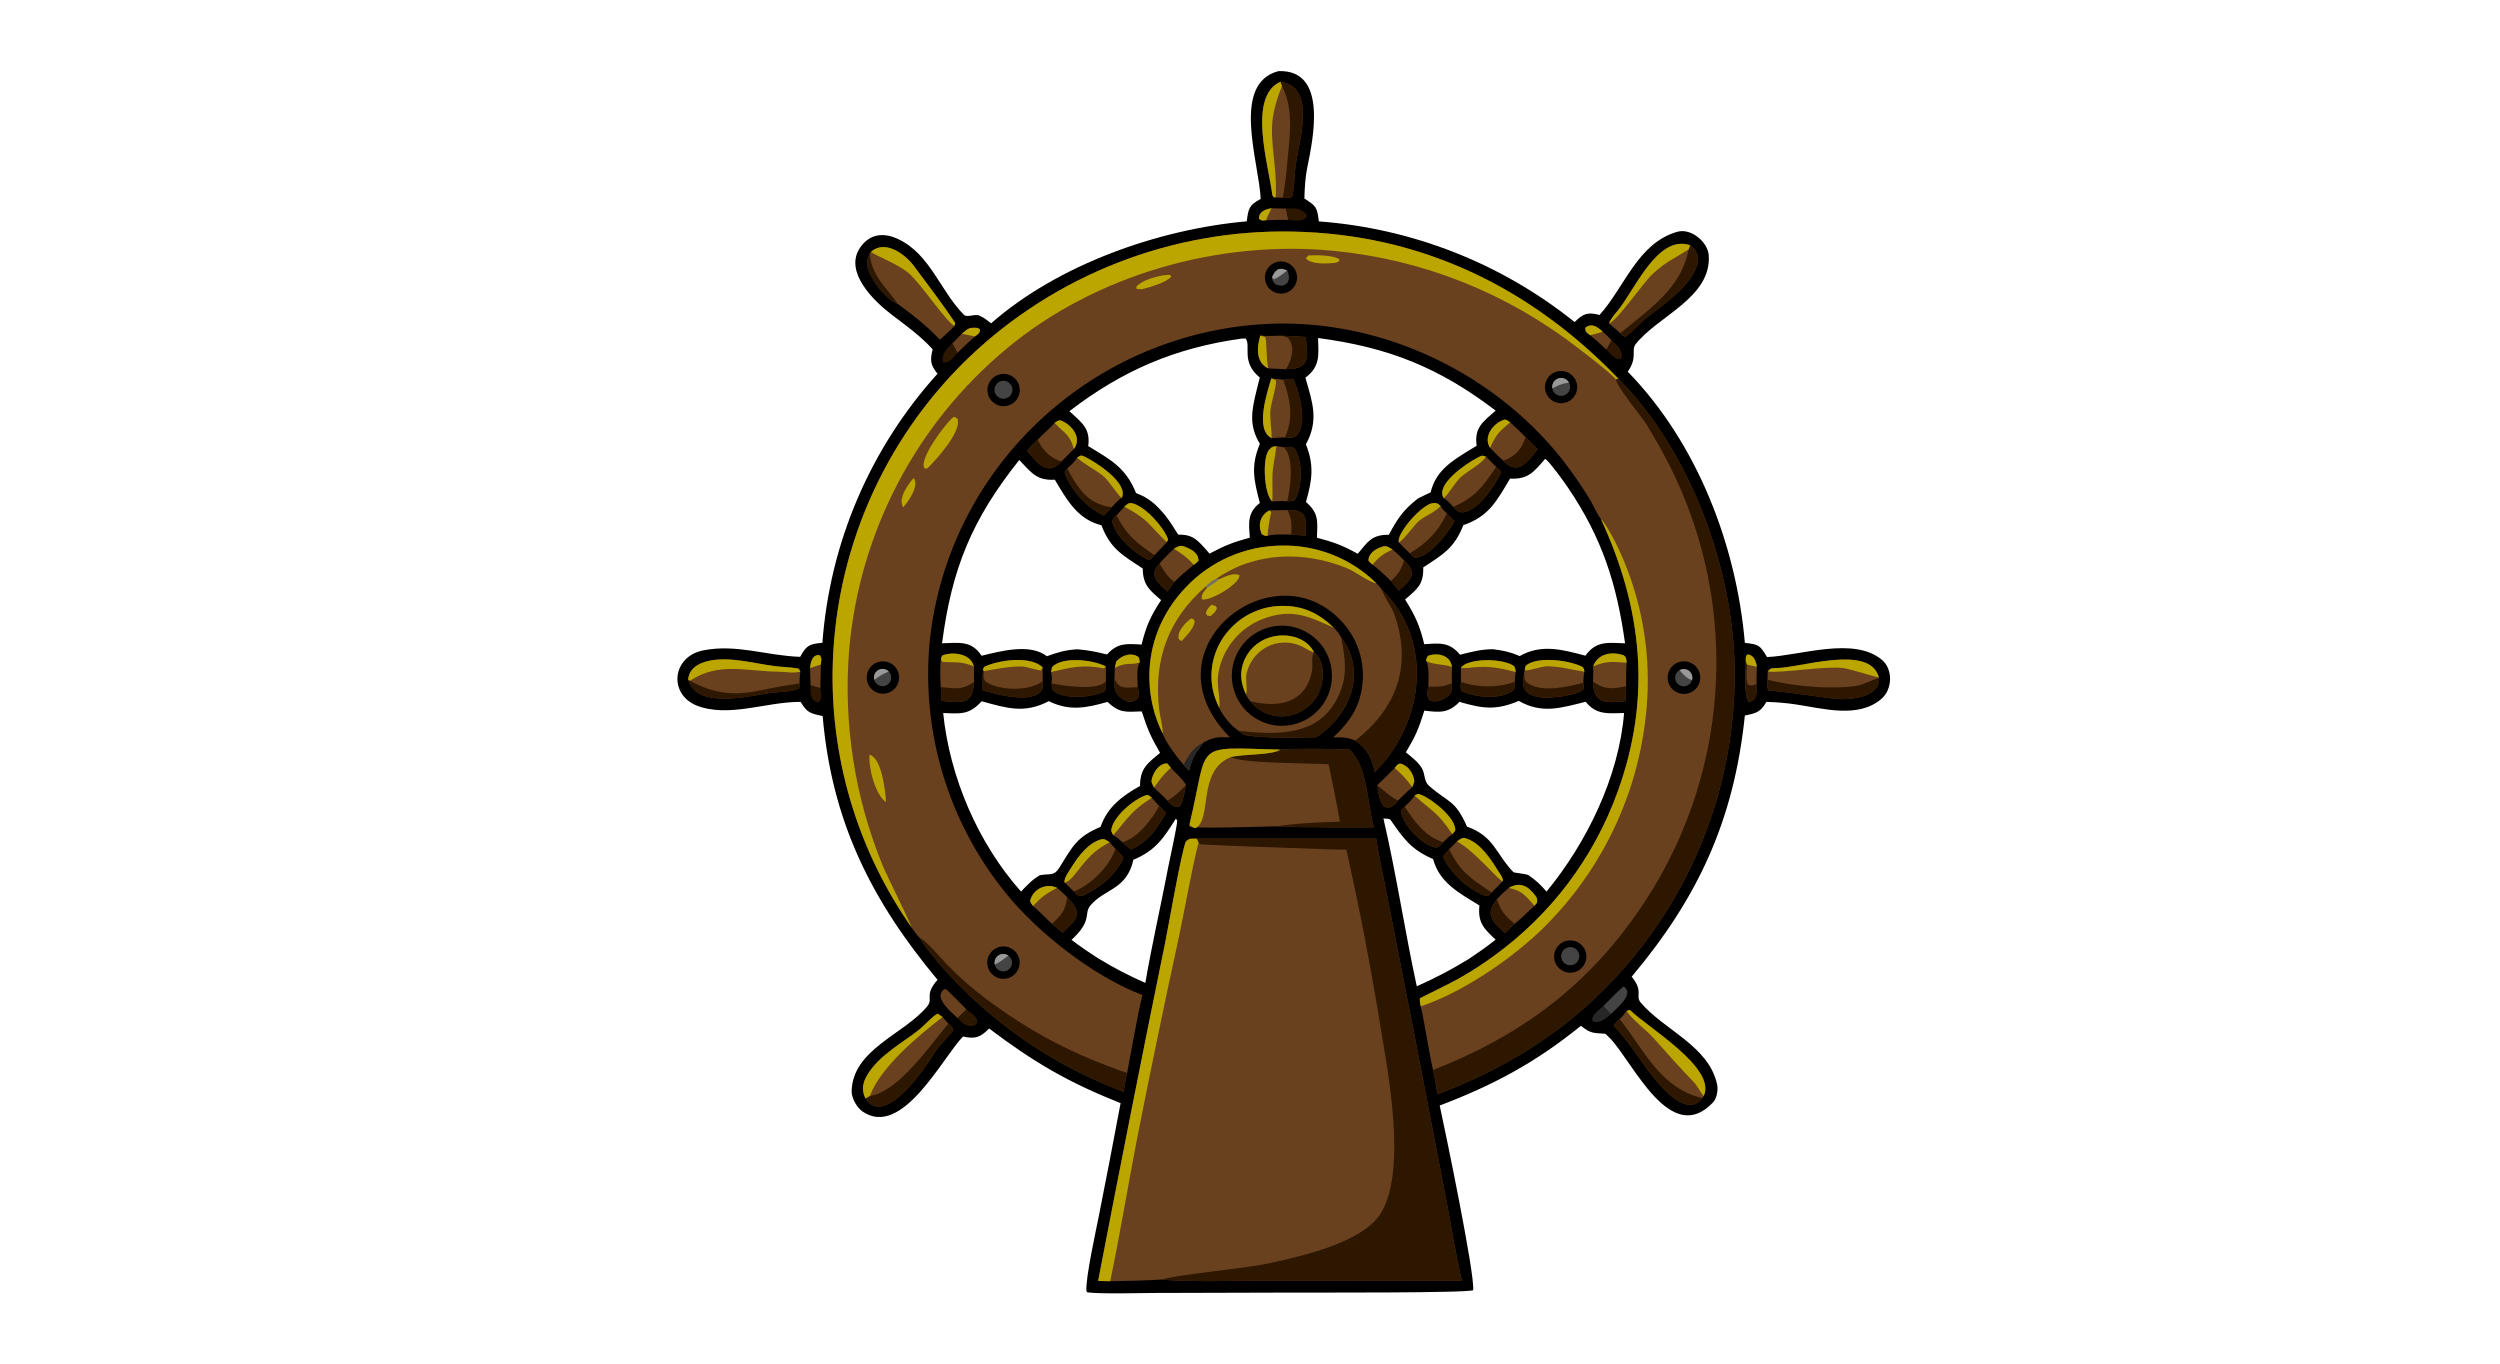 <svg width="1408" height="768" viewBox="0 0 1408 768" fill="none" xmlns="http://www.w3.org/2000/svg">
<path fill-rule="evenodd" clip-rule="evenodd" d="M720.017 40.06C747.97 39.008 739.574 78.093 736.23 94.462C735.09 100.042 734.783 106.116 734.642 111.816C741.193 116.073 741.792 116.448 742.775 124.69C795.428 128.581 845.663 148.351 886.847 181.39C891.626 176.527 894.321 175.646 900.853 177.398C915.062 161.679 922.24 137.017 944.581 130.556C952.575 128.244 961.854 136.523 962.365 143.702C964.074 167.687 933.37 178.125 921.149 193.896C918.547 197.255 922.449 201.308 916.745 209.326C955.754 249.305 977.947 306.896 982.708 362.05C990.24 362.953 991.097 363.068 995.2 370.061C1014.32 369.172 1043.89 358.379 1059.83 371.552C1066.14 376.769 1065.98 388.072 1059.66 393.564C1046.68 404.851 1026.75 398.999 1011.56 396.754C1005.79 395.88 1000.68 395.503 994.846 395.297C991.479 401.126 989.157 401.646 982.709 402.993C976.582 461.912 956.429 505.499 918.969 550.061C925.97 558.731 920.701 560.687 924.092 564.697C937.201 580.199 962.446 588.99 967.087 610.832C967.721 613.727 966.934 618.587 964.823 620.828C940.906 646.215 920.004 598.751 906.93 584.912C906.45 584.405 904.209 582.227 904.174 582.225C897.381 581.704 895.886 582.197 890.379 577.733C864.98 598.322 841.146 611.146 810.845 622.622C813.865 636.599 830.722 717.454 829.694 726.639C826.341 728.285 739.88 727.934 727.353 727.982L650.644 728.199C641.627 728.224 620.392 728.856 612.396 727.863L611.865 727.109C611.287 719.995 617.297 692.833 618.966 684.337C623.132 663.351 627.181 642.342 631.113 621.311C601.437 609.471 582.374 598.372 557.057 579.233C552.176 584.354 549.143 585.252 542.363 583.77C530.861 595.53 508.104 641.331 485.784 626.007C482.758 623.93 479.587 618.583 479.648 614.686C480.017 591.089 509.183 582.512 522.13 566.89C525.961 562.228 520.233 560.613 528.027 551.837C490.63 506.98 468.415 462.396 463.314 403.262C462.499 403.102 461.687 402.93 460.877 402.748C455.148 401.444 453.988 400.222 450.896 395.305C431.501 395.169 410.204 404.536 392.025 397.239C376.275 390.427 378.734 369.676 396.099 366.275C414.883 362.597 431.559 369.275 450.64 369.93C454.232 363.441 455.762 362.707 463.172 362.024C467.326 305.712 490.136 252.392 527.992 210.499C523.895 205.233 523.776 203.169 525.268 196.703C518.192 188.996 510.382 183.459 501.908 176.993C491.935 169.383 475.186 152.98 484.398 139.491C489.756 131.645 497.623 130.728 505.964 134.699C523.892 143.236 529.565 163.854 542.847 177.263C544.649 179.079 549.18 176.556 551.573 177.754C554.033 178.737 556.071 180.465 558.195 182.082C595.978 148.966 652.538 129.059 702.175 124.65C703.082 117.438 703.484 115.504 710.01 112.048C709.188 91.585 693.062 47.128 720.017 40.06ZM574.055 259.068C547.482 292.398 536.022 320.127 530.564 362.298C540.127 362.086 547.039 360.535 552.822 369.32C563.578 366.741 580.039 362.176 589.623 369.587C596.117 367.278 599.616 366.171 606.703 365.669C612.944 366.211 617.357 367.036 623.469 368.62C629.416 361.978 634.39 362.499 642.943 363.032C645.498 352.521 647.993 347.052 653.926 337.988C648.042 332.835 644.148 330.029 643.637 321.735C643.606 321.229 643.596 320.721 643.605 320.214C632.352 312.716 625.395 309.206 620.329 295.823C608.831 292.978 602.719 284.546 596.919 274.949C595.959 273.365 595.013 271.772 594.083 270.17C583.716 270.775 580.845 266.069 574.055 259.068ZM662.233 461.088C655.319 472.024 650.843 479.047 638.333 484.207C634.527 501.354 622.073 500.355 614.058 510.045C610.247 514.654 615.477 518.337 603.459 529.337C608.309 532.983 613.303 536.434 618.428 539.682C627.634 545.296 635.193 549.195 645.055 553.574C648.831 531.524 653.967 509.29 658.157 487.296C659.02 482.762 663.065 465.061 662.986 462.041L662.233 461.088ZM699.125 190.725C661.964 195.875 632.026 208.682 602.288 231.585C609.129 237.928 614.241 241.202 612.885 251.245C625.493 258.978 633.969 263.176 639.822 277.675C644.65 279.675 645.816 280.312 650.001 283.612C656.49 289.686 658.725 293.454 663.544 301.077C669.425 301.126 672.183 302.13 676.445 306.486C678.095 308.194 679.679 309.964 681.193 311.794C690.19 307.089 694.114 305.503 703.892 302.815C703.332 294.598 702.366 288.825 709.537 283.274C706.263 270.519 704.215 262.83 709.56 249.952C703.257 239.58 704.911 231.299 707.664 220.028L709.511 212.633C698.63 203.71 704.819 194.641 701.511 190.617L699.125 190.725ZM870.298 258.362C863.916 265.669 860.83 270.077 850.462 269.554C843.068 281.882 838.631 290.898 824.16 295.748C819.051 308.787 812.69 312.263 801.571 319.557C801.785 329.232 798.389 331.536 791.345 337.632C796.893 346.502 799.741 352.538 802.121 362.821C810.772 362.238 816.273 361.473 822.31 368.733C828.73 367.131 834.296 365.615 840.982 365.647C846.927 366.451 850.162 367.067 855.888 369.493C868.133 362.505 880.159 365.899 892.891 369.272C899.125 360.706 905.574 362.021 915.238 362.311C910.547 328.851 902.373 303.082 883.07 274.607C880.626 271.001 873.475 261.06 870.298 258.362ZM590.677 394.893C576.961 402.087 567.014 398.833 552.874 394.946C545.796 402.733 541.131 401.922 531.2 401.58C534.891 437.783 550.83 474.906 575.045 502.13C578.515 498.494 581.244 495.462 585.683 492.911C591.883 491.793 593.567 493.695 596.906 488.257C604.148 476.463 606.66 471.227 619.839 465.672C623.707 454.477 632.081 448.233 642.057 442.655C642.155 432.785 645.975 430.113 653.354 424.027C648.039 414.763 646.303 410.833 643.035 400.667C633.846 400.931 630.702 401.769 623.726 395.318C611.954 398.662 602.392 400.693 590.677 394.893ZM742.344 190.373C742.589 200.107 743.677 206.32 735.205 212.718C739.183 226.654 742.94 236.594 735.482 250.263C740.315 262.191 738.929 270.773 735.506 282.708C742.916 289.138 742.013 293.592 741.7 302.839C751.502 305.471 755.723 306.977 764.693 311.886C770.375 305.027 772.657 301.079 782.183 301.188C787.238 291.866 790.161 287.395 798.59 280.728C800.886 279.622 803.428 278.324 805.732 277.307C808.562 265.461 817.116 259.948 826.888 253.949L831.654 251.054C830.204 240.805 835.207 237.542 842.348 231.252C810.331 206.869 781.914 195.611 742.344 190.373ZM855.383 394.745C842.538 400.195 835.079 399.124 821.977 395.288C815.706 401.769 810.85 401.277 802.192 400.221C798.85 410.753 797.407 414.272 791.785 423.725C794.945 426.289 798.981 429.351 800.936 432.905C802.711 436.134 801.92 440.002 804.787 442.53C815.867 452.298 819.509 450.235 826.207 465.556C841.702 471.06 842.335 480.878 852.412 491.252C852.662 491.509 858.997 492.104 860.754 492.817C864.923 495.663 867.713 498.28 871.001 502.146C893.676 474.602 911.774 437.464 914.682 401.568C905.878 401.751 899.086 402.839 893.065 395.241C879.262 398.632 868.607 402.28 855.383 394.745ZM779.146 460.969C786.337 491.928 791.207 524.403 797.933 555.495C808.908 550.524 816.71 546.516 827.165 540.129C832.521 536.491 837.277 533.285 842.336 529.198C835.648 522.932 832.236 519.711 833.204 509.943C822.166 503.143 810.73 497.349 807.123 483.829C794.7 478.446 790.626 472.477 783.109 461.705C782.624 461.01 780.048 460.999 779.146 460.969Z" fill="black"/>
<path d="M513.417 522.352C484.036 480.406 468.476 430.336 468.907 379.124C469.552 312.129 497.072 248.199 545.29 201.685C594.352 154.694 660.04 129.072 727.959 130.432C800.326 131.808 861.952 161.771 911.544 213.343C952.361 254.336 977.057 322.102 976.989 379.713C977.004 446.878 950.084 511.243 902.257 558.395C876.194 584.369 843.851 603.423 809.526 616.27C808.928 612.801 807.918 605.772 807.073 602.615C804.479 591.031 802.824 578.537 800.182 566.774C799.953 565.774 799.212 562.434 799.897 562.092C805.822 559.141 815.484 554.467 820.947 551.457C828.227 547.417 835.234 542.905 841.925 537.95C873.527 514.98 897.542 483.088 910.886 446.369C930.345 393.24 925.03 342.766 901.613 292.252C899.81 290.168 897.357 284.496 895.674 281.721C890.776 273.621 885.391 265.826 879.549 258.378C839.316 207.775 773.787 177.951 709.041 182.7C612.828 189.757 534.2 264.095 523.704 360.377C518.579 411.662 533.926 462.894 566.403 502.912C584.444 525.365 616.041 550.048 643.393 560.395C640.502 572.475 637.259 591.52 634.786 604.335C633.952 607.311 633.369 611.75 632.859 614.898C595.728 601.084 562.331 578.8 535.319 549.818C529.773 543.819 522.247 535.105 517.898 528.159C515.894 526.018 515.066 524.801 513.417 522.352Z" fill="#6A411E"/>
<path d="M513.417 522.352C484.036 480.406 468.476 430.336 468.907 379.124C469.552 312.129 497.072 248.199 545.29 201.685C594.352 154.694 660.04 129.072 727.959 130.432C800.326 131.808 861.952 161.771 911.544 213.343L910.123 213.755C906.652 209.578 893.878 200 889.22 196.381C848.981 165.122 801.749 146.196 750.963 141.259C686.637 135.005 617.168 154.589 567.198 196.133C516.111 238.479 484.092 299.509 478.28 365.613C474.854 407.249 481.349 449.104 497.23 487.744C499.345 492.889 513.388 521.039 513.417 522.352Z" fill="#BBA600"/>
<path d="M911.541 213.344C952.358 254.337 977.054 322.103 976.986 379.714C977.001 446.879 950.081 511.244 902.254 558.396C876.191 584.37 843.848 603.424 809.523 616.271C808.925 612.802 807.915 605.773 807.07 602.616C855.056 583.926 892.704 556.52 922.267 513.867C974.32 439.458 981.12 342.411 939.953 261.469C936.068 254.007 931.962 246.6 927.587 239.467C924.652 234.681 910.563 217.9 910.12 213.756L911.541 213.344Z" fill="#2E1700"/>
<path d="M901.609 292.252C904.623 295.415 908.669 303.124 910.64 307.145C922.801 332.33 928.746 360.065 927.976 388.023C926.406 439.899 904.457 489.066 866.886 524.868C849.669 541.152 822.8 559.302 800.178 566.774C799.949 565.774 799.208 562.434 799.893 562.092C805.818 559.141 815.48 554.467 820.943 551.457C828.223 547.417 835.23 542.905 841.921 537.95C873.523 514.98 897.538 483.088 910.882 446.369C930.341 393.24 925.026 342.766 901.609 292.252Z" fill="#BBA600"/>
<path d="M517.898 528.158C521.207 529.277 530.075 539.786 533.029 542.875C539.899 549.97 547.31 556.52 555.194 562.467C581.659 582.081 603.753 593.489 634.786 604.334C633.952 607.31 633.369 611.749 632.859 614.897C595.728 601.083 562.331 578.799 535.319 549.817C529.773 543.818 522.247 535.104 517.898 528.158Z" fill="#2E1700"/>
<path d="M945.508 372.918C950.292 371.333 955.459 373.9 957.086 378.67C958.714 383.44 956.193 388.63 951.438 390.3C946.624 391.991 941.354 389.431 939.706 384.601C938.058 379.771 940.664 374.523 945.508 372.918Z" fill="black"/>
<path d="M945.966 377.41C947.675 376.48 949.775 376.661 951.3 377.871C952.825 379.08 953.481 381.083 952.966 382.96C952.381 385.09 950.432 386.556 948.224 386.529C946.015 386.501 944.104 384.985 943.573 382.842C943.042 380.698 944.025 378.465 945.966 377.41Z" fill="#444444"/>
<path d="M945.969 377.41C947.678 376.48 949.778 376.661 951.303 377.871C952.828 379.08 953.484 381.083 952.969 382.96C950.413 382.63 947.466 379.437 945.969 377.41Z" fill="#9A9999"/>
<path d="M563.765 533.125C568.752 532.365 573.411 535.795 574.168 540.784C574.924 545.773 571.492 550.429 566.503 551.183C561.519 551.936 556.867 548.507 556.112 543.523C555.356 538.538 558.781 533.884 563.765 533.125Z" fill="black"/>
<path d="M560.25 543.249C559.807 541.252 560.647 539.189 562.358 538.068C564.069 536.947 566.296 537.002 567.95 538.206C569.719 539.495 570.425 541.798 569.681 543.856C568.937 545.915 566.922 547.235 564.738 547.094C562.553 546.953 560.724 545.386 560.25 543.249Z" fill="#444444"/>
<path d="M560.25 543.249C559.807 541.252 560.647 539.189 562.358 538.068C564.069 536.947 566.296 537.002 567.95 538.206C565.812 539.754 562.571 542.324 560.25 543.249Z" fill="#9A9999"/>
<path d="M494.275 372.965C499.037 371.314 504.235 373.84 505.881 378.604C507.527 383.368 504.997 388.564 500.232 390.205C495.473 391.844 490.287 389.318 488.643 384.561C486.999 379.803 489.52 374.614 494.275 372.965Z" fill="black"/>
<path d="M492.391 382.904C491.793 380.764 492.722 378.492 494.648 377.385C496.573 376.278 499.005 376.618 500.552 378.211C501.964 379.665 502.325 381.843 501.458 383.675C500.59 385.507 498.676 386.607 496.657 386.435C494.637 386.263 492.937 384.856 492.391 382.904Z" fill="#444444"/>
<path d="M492.391 382.904C491.793 380.764 492.722 378.492 494.648 377.385C496.573 376.278 499.005 376.618 500.552 378.211C496.738 379.801 495.781 380.467 492.391 382.904Z" fill="#9A9999"/>
<path d="M883.18 529.697C888.107 529.054 892.641 532.48 893.369 537.396C894.097 542.312 890.75 546.904 885.847 547.716C882.6 548.254 879.316 546.998 877.256 544.431C875.195 541.864 874.68 538.385 875.908 535.331C877.136 532.277 879.916 530.123 883.18 529.697Z" fill="black"/>
<path d="M882.044 533.973C883.686 533.142 885.649 533.26 887.18 534.282C888.71 535.304 889.573 537.07 889.436 538.906C889.3 540.741 888.186 542.361 886.521 543.145C883.996 544.334 880.985 543.275 879.76 540.766C878.536 538.258 879.554 535.232 882.044 533.973Z" fill="#444444"/>
<path d="M563.551 210.716C566.774 210.11 570.074 211.284 572.191 213.789C574.308 216.294 574.914 219.744 573.779 222.821C572.643 225.898 569.941 228.127 566.705 228.657C561.782 229.462 557.127 226.158 556.264 221.245C555.4 216.332 558.649 211.638 563.551 210.716Z" fill="black"/>
<path d="M563.385 214.783C565.164 214.12 567.166 214.511 568.565 215.795C569.965 217.079 570.526 219.04 570.018 220.87C569.51 222.701 568.019 224.092 566.157 224.471C563.572 224.998 561.016 223.446 560.29 220.909C559.564 218.373 560.912 215.704 563.385 214.783Z" fill="#444444"/>
<path d="M876.566 209.331C881.385 207.874 886.47 210.614 887.903 215.44C889.336 220.266 886.572 225.338 881.739 226.747C876.94 228.147 871.912 225.406 870.488 220.613C869.065 215.821 871.781 210.778 876.566 209.331Z" fill="black"/>
<path d="M874.265 218.711C873.882 216.286 875.3 213.937 877.623 213.147C879.947 212.356 882.503 213.352 883.678 215.507C884.641 217.272 884.464 219.44 883.228 221.025C881.992 222.611 879.933 223.312 877.987 222.809C876.041 222.306 874.579 220.696 874.265 218.711Z" fill="#444444"/>
<path d="M874.265 218.711C873.882 216.286 875.3 213.937 877.623 213.147C879.947 212.356 882.503 213.352 883.678 215.507C878.465 216.311 878.804 216.651 874.265 218.711Z" fill="#9A9999"/>
<path d="M719.456 147.473C724.307 146.377 729.136 149.397 730.272 154.24C731.409 159.083 728.429 163.937 723.596 165.114C718.705 166.305 713.782 163.282 712.632 158.381C711.482 153.481 714.546 148.582 719.456 147.473Z" fill="black"/>
<path d="M716.399 156.09C717.505 153.87 717.759 153.034 719.892 151.63C722.27 151.121 722.803 151.476 724.959 152.4C727.988 158.639 723.542 162.857 718.1 159.949C717.13 158.783 716.215 157.709 716.399 156.09Z" fill="#444444"/>
<path d="M716.398 156.09C717.504 153.87 717.758 153.034 719.891 151.63C722.269 151.121 722.802 151.476 724.958 152.4C722.838 153.984 719.875 156.465 717.502 157.251L716.398 156.09Z" fill="#9A9999"/>
<path d="M537.054 234.836C538.35 234.979 538.391 235.179 539.374 236.024C541.365 243.485 527.352 258.768 522.289 263.835L520.746 263.879C516.985 259.123 532.507 238.289 537.054 234.836Z" fill="#BBA600"/>
<path d="M489.774 425.061C496.507 426.807 498.727 445.608 498.996 451.689C493.105 448.043 488.853 431.874 489.774 425.061Z" fill="#BBA600"/>
<path d="M656.362 154.903L658.947 154.793L659.63 155.703C657.438 158.951 647.279 161.877 643.178 162.899C642.101 163.004 641.236 162.841 640.168 162.709L639.953 161.533C643.153 157.639 651.502 155.577 656.362 154.903Z" fill="#BBA600"/>
<path d="M736.87 143.875C741.233 143.58 750.508 143.641 754.179 145.933L754.305 147.009L752.684 147.882C748.592 148.542 737.843 149.161 735.461 145.371L736.87 143.875Z" fill="#BBA600"/>
<path d="M514.54 269.219C517.916 273.424 511.69 282.405 508.68 285.712C505.602 280.827 511.303 272.897 514.54 269.219Z" fill="#BBA600"/>
<path d="M673.782 472.297L775.101 472.302C776.732 483.664 779.46 495.081 781.614 506.401L799.069 595.553L814.901 677.711C817.312 690.29 820.343 709.253 823.351 721.185L709.896 721.31C699.282 721.336 664.031 722.037 655.066 720.601C645.016 721.231 635.33 721.398 625.263 721.586L618.461 721.424C630.725 657.597 643.358 593.843 656.362 530.163C658.072 521.674 665.498 478.928 667.927 473.83C670.318 471.9 670.081 472.51 673.782 472.297Z" fill="#6A411E"/>
<path d="M673.779 472.297L775.097 472.302C776.728 483.664 779.456 495.081 781.61 506.401L799.065 595.553L814.897 677.711C817.308 690.29 820.339 709.253 823.347 721.185L709.892 721.31C699.278 721.336 664.028 722.037 655.062 720.601C659.516 718.183 705.325 714.038 716.643 711.059C733.734 707.3 768.161 699.537 777.94 682.894C792.24 658.557 781.891 604.952 777.55 578.592C772.131 545.045 765.698 511.67 758.259 478.513C753.46 478.528 748.694 478.374 743.895 478.189C721.346 477.318 698.771 476.742 676.237 475.56C676.237 475.56 675.144 474.577 675.037 474.481C674.658 473.349 674.475 473.27 673.779 472.297Z" fill="#2E1700"/>
<path d="M618.461 721.424C630.725 657.597 643.358 593.843 656.362 530.163C658.072 521.674 665.498 478.928 667.927 473.83C670.318 471.9 670.081 472.51 673.782 472.297C674.478 473.27 674.662 473.349 675.041 474.481C671.001 490.232 667.441 511.37 663.969 527.642C655.738 565.474 647.874 603.385 640.378 641.369C635.233 667.929 630.802 695.167 625.263 721.586L618.461 721.424Z" fill="#BBA600"/>
<path d="M654.849 413.22C650.113 403.693 647.551 393.234 647.346 382.597C646.913 362.876 654.381 344.83 667.974 330.628C681.872 315.995 701.079 307.578 721.258 307.277C741.377 306.735 760.849 314.41 775.189 328.534C776.726 329.968 777.13 330.521 778.354 332.241C807.192 359.989 802.401 405.634 775.723 433.337C775.257 433.828 774.781 434.309 774.295 434.781C772.319 426.808 770.553 422.091 763.317 417.099C758.596 415.145 756.016 415.212 750.887 415.258C761.004 405.956 767.07 396.196 767.578 381.836C767.963 369.969 763.606 358.437 755.469 349.791C716.601 308.102 643.482 366.133 692.728 415.237C685.71 415.162 684.161 414.841 677.827 418.131C673.028 424.643 671.82 426.167 669.644 434.056L666.581 430.719C663.219 426.968 656.445 417.917 654.849 413.22Z" fill="#6A411E"/>
<path d="M654.849 413.22C650.113 403.693 647.551 393.234 647.346 382.597C646.913 362.876 654.381 344.83 667.974 330.628C681.872 315.995 701.079 307.578 721.258 307.277C741.377 306.735 760.849 314.41 775.189 328.534C771.311 328.027 762.926 321.764 758.661 320.022C734.578 310.183 706.82 310.679 684.972 326.001C682.229 327.415 681.657 327.987 679.351 330.053C658.062 348.464 649.698 371.257 652.796 399.221C653.196 402.824 655.08 409.969 654.849 413.22Z" fill="#BBA600"/>
<path d="M778.35 332.24C807.188 359.988 802.397 405.633 775.719 433.336C775.253 433.827 774.777 434.308 774.291 434.78C772.315 426.807 770.549 422.09 763.312 417.098C786.381 399.009 795.433 375.354 785.455 346.378C783.739 341.393 779.872 337.124 778.35 332.24Z" fill="#2E1700"/>
<path d="M686.859 326.129C690.37 324.625 694.318 322.47 697.999 323.885C698.92 328.492 681.275 338.955 676.891 337.524C676.253 334.873 678.168 333.069 679.83 331.104L679.353 330.052C681.659 327.986 682.231 327.414 684.974 326L686.859 326.129Z" fill="#BBA600"/>
<path d="M684.973 326L686.858 326.129C684.731 327.649 681.979 329.748 679.829 331.104L679.352 330.052C681.658 327.986 682.23 327.414 684.973 326Z" fill="#70706F"/>
<path d="M666.578 430.719C669.602 425.025 671.918 420.899 677.824 418.131C673.025 424.643 671.817 426.167 669.641 434.056L666.578 430.719Z" fill="#282727"/>
<path d="M670.766 348.293L672.391 348.824L672.883 350.242C672.041 354.362 668.34 357.937 665.505 361.034C664.696 360.756 664.56 360.474 663.859 359.846C662.762 355.502 667.714 350.715 670.766 348.293Z" fill="#BBA600"/>
<path d="M682.223 340.645C684.677 341.305 684.332 340.786 685.351 342.404C684.888 344.47 683.459 345.458 681.872 346.983C681.482 346.981 680.305 346.723 679.853 346.636L679.18 345.494C679.582 343.16 680.631 342.347 682.223 340.645Z" fill="#BBA600"/>
<path d="M686.682 398.756C684.161 393.177 682.651 388.892 682.323 382.604C681.839 372.205 685.545 362.046 692.611 354.401C699.954 346.3 710.288 341.552 721.217 341.259C733.677 340.916 742.54 345.253 751.28 353.581C753.271 355.76 753.859 356.367 755.309 358.93C769.39 377.724 761.454 400.588 743.628 413.555C742.825 414.14 742.01 414.708 741.184 415.261C729.326 415.389 712.991 415.96 701.221 414.035C700.138 413.858 698.496 412.418 697.631 411.624C693.39 408.885 688.844 403.29 686.682 398.756Z" fill="#6A411E"/>
<path d="M755.303 358.93C769.384 377.724 761.448 400.588 743.622 413.555C742.819 414.14 742.004 414.708 741.178 415.261C729.32 415.389 712.985 415.96 701.215 414.035C700.132 413.858 698.49 412.418 697.625 411.624C716.148 413.562 739.12 415.132 750.765 397.338C759.405 384.135 758.208 373.194 755.303 358.93Z" fill="#2E1700"/>
<path d="M686.682 398.756C684.161 393.177 682.651 388.892 682.323 382.604C681.839 372.205 685.545 362.046 692.611 354.401C699.954 346.3 710.288 341.552 721.217 341.259C733.677 340.916 742.54 345.253 751.28 353.581C737.262 347.269 727.638 342.335 711.221 348.613C701.198 352.453 693.148 360.176 688.893 370.031C683.031 383.636 687.671 389.867 686.682 398.756Z" fill="#BBA600"/>
<path d="M716.551 352.903C731.771 349.926 746.538 359.799 749.606 375.002C752.674 390.204 742.892 405.032 727.709 408.192C712.396 411.379 697.416 401.493 694.321 386.161C691.227 370.828 701.201 355.906 716.551 352.903Z" fill="black"/>
<path d="M701.699 391.05C699.135 385.475 698.148 380.078 699.979 374.056C701.775 368.258 705.81 363.416 711.189 360.606C720.561 355.636 734.958 357.225 740.092 367.36C747.429 373.03 745.782 387.141 740.469 394.047C736.564 399.181 730.754 402.525 724.353 403.324C718.237 404.001 712.108 402.159 707.379 398.22C706.241 397.271 705.059 395.981 704.079 394.856C702.856 393.31 702.58 392.819 701.699 391.05Z" fill="#6A411E"/>
<path d="M740.091 367.359C747.428 373.029 745.781 387.14 740.468 394.046C736.563 399.18 730.753 402.524 724.352 403.323C718.236 404 712.107 402.158 707.378 398.219C706.24 397.27 705.058 395.98 704.078 394.855C719.503 398.836 735.378 396.422 738.944 377.826C739.536 374.739 738.241 369.801 740.091 367.359Z" fill="#2E1700"/>
<path d="M701.699 391.05C699.135 385.475 698.148 380.078 699.979 374.056C701.775 368.258 705.81 363.416 711.189 360.606C720.561 355.636 734.958 357.225 740.092 367.36C737.148 366.744 734.941 364.736 732.306 363.652C719.253 358.28 705.526 365.583 702.057 379.16C701.267 382.249 702.805 389.098 701.699 391.05Z" fill="#BBA600"/>
<path d="M669.931 464.272C681.205 417.349 670.949 420.874 721.173 422.211C726.147 421.421 754.563 421.781 760.113 422.178C770.414 432.21 769.767 451.272 773.726 465.946C756.333 465.873 736.148 466.21 718.944 465.39C712.695 465.466 671.587 466.917 669.68 465.474L669.931 464.272Z" fill="#6A411E"/>
<path d="M721.171 422.212C726.145 421.422 754.561 421.782 760.111 422.179C770.412 432.211 769.765 451.273 773.724 465.947C756.331 465.874 736.146 466.211 718.942 465.391C729.918 463.618 743.439 463.155 754.616 462.75C752.843 452.125 750.441 441.04 748.294 430.435C737.593 429.759 699.492 430.053 693.203 426.401C700.35 424.56 716.217 425.45 721.171 422.212Z" fill="#2E1700"/>
<path d="M669.93 464.272C681.204 417.349 670.948 420.874 721.172 422.211C716.218 425.449 700.351 424.559 693.204 426.4C674.026 434.083 682.951 461.459 673.262 466.458C671.798 466.122 670.717 465.623 669.93 464.272Z" fill="#BBA600"/>
<path d="M721.109 46.055C742.067 48.903 731.09 80.93 729.521 94.397C729.045 98.478 728.792 107.66 727.63 110.976C725.278 111.575 724.667 111.488 722.341 111.358L718.351 111.253C716.968 110.974 717.589 111.302 716.606 109.965C714.54 93.207 702.454 54.45 721.109 46.055Z" fill="#6A411E"/>
<path d="M721.109 46.055C742.067 48.903 731.09 80.93 729.521 94.397C729.045 98.478 728.792 107.66 727.63 110.976C725.278 111.575 724.667 111.488 722.341 111.358C723.174 108.62 724.474 97.537 724.75 94.181C725.985 79.161 729.265 62.394 721.998 48.489L721.109 46.055Z" fill="#2E1700"/>
<path d="M721.109 46.055L721.998 48.489C714.154 68.213 716.222 74.935 718.129 95.876C718.454 99.451 718.953 107.738 718.351 111.253C716.968 110.974 717.589 111.302 716.606 109.965C714.54 93.207 702.454 54.45 721.109 46.055Z" fill="#BBA600"/>
<path d="M916.024 569.49C916.507 569.295 917.786 568.606 918.079 568.901C927.478 578.389 967.005 601.414 959.531 617.295L958.796 618.467C947.225 633.398 926.1 599.705 920.648 592.23C916.963 587.078 913.001 582.13 908.781 577.405L912.228 573.935C913.825 572.405 914.698 571.215 916.024 569.49Z" fill="#6A411E"/>
<path d="M908.781 577.404L912.228 573.934C926.188 591.69 935.242 612.951 958.796 618.467C947.225 633.398 926.1 599.705 920.648 592.23C916.963 587.078 913.001 582.129 908.781 577.404Z" fill="#2E1700"/>
<path d="M916.023 569.49C916.506 569.295 917.785 568.606 918.078 568.901C927.477 578.389 967.004 601.414 959.53 617.295C957.976 615.633 956.028 611.584 953.781 609.271C946.152 601.42 939.029 593.374 931.776 585.201C926.963 579.777 920.673 575.583 916.023 569.49Z" fill="#BBA600"/>
<path d="M487.409 618.657C485.099 613.989 485.842 609.677 488.54 605.262C495.352 594.115 507.689 587.783 517.679 579.888C520.069 578 525.995 571.51 528.189 570.916L530.845 572.797C531.915 574.055 532.957 575.338 534.127 576.502C535.899 578.27 536.476 578.224 536.772 580.342C533.896 584.262 529.002 588.578 526.822 592.145C521.855 600.271 498.465 635.658 487.409 618.657Z" fill="#6A411E"/>
<path d="M534.124 576.502C535.896 578.27 536.473 578.224 536.769 580.342C533.893 584.262 528.999 588.578 526.819 592.145C521.852 600.271 498.462 635.658 487.406 618.657L489.9 617.238C505.993 614.892 523.773 588.827 534.124 576.502Z" fill="#2E1700"/>
<path d="M487.409 618.657C485.099 613.989 485.842 609.677 488.54 605.262C495.352 594.115 507.689 587.783 517.679 579.888C520.069 578 525.995 571.51 528.189 570.916L530.845 572.797C517.079 583.478 496.108 600.76 489.903 617.238L487.409 618.657Z" fill="#BBA600"/>
<path d="M906.227 182.186C906.525 180.459 909.543 176.774 910.771 175.356C920.103 164.572 933.257 131.72 951.881 138.118C959.325 143.179 955.969 151.355 951.694 157.223C945.178 166.169 935.865 172.122 927.343 178.956C923.275 182.246 919.772 186.601 915.389 189.663C913.555 189.144 914.064 189.221 912.548 187.63C910.609 185.846 908.252 183.925 906.227 182.186Z" fill="#6A411E"/>
<path d="M951.888 138.117C959.332 143.178 955.976 151.354 951.701 157.222C945.185 166.168 935.872 172.121 927.35 178.955C923.282 182.245 919.779 186.6 915.396 189.662C913.562 189.143 914.071 189.22 912.555 187.629C929.241 173.861 946.931 162.257 951.052 140.415L951.888 138.117Z" fill="#2E1700"/>
<path d="M906.227 182.186C906.525 180.459 909.543 176.774 910.771 175.356C920.103 164.572 933.257 131.72 951.881 138.118L951.045 140.416C942.653 145.876 938.688 147.03 930.962 154.126C925.006 159.597 911.261 180.206 906.227 182.186Z" fill="#BBA600"/>
<path d="M490.493 141.832C498.585 134.704 509.884 143.266 514.8 149.906C522.128 159.803 531.287 171.779 538.018 181.933L537.569 183.538C536.146 185.288 531.231 189.598 529.351 191.329C520.767 182.38 515.565 178.647 505.671 171.168C498.756 168.621 488.637 155.776 488.334 148.406C488.251 146.387 489.074 144.455 489.834 142.649L490.493 141.832Z" fill="#6A411E"/>
<path d="M490.492 141.832C498.584 134.704 509.883 143.266 514.799 149.906C522.127 159.803 531.286 171.779 538.017 181.933L537.568 183.538C533.182 181.751 518.715 159.751 511.776 153.864C505.167 148.257 492.556 143.801 490.492 141.832Z" fill="#BBA600"/>
<path d="M489.834 142.648C490.701 155.336 499.301 161.89 505.671 171.167C498.756 168.62 488.637 155.775 488.334 148.405C488.251 146.386 489.074 144.454 489.834 142.648Z" fill="#2E1700"/>
<path d="M995.581 378.19C996.766 376.65 997.461 376.236 999.589 376.283C1013 376.58 1052.93 362.317 1058.16 381.424L1058.23 381.923C1059.11 393.257 1040.2 394.488 1032.36 393.468C1020.05 391.864 1008.32 389.908 995.883 388.814C995.099 386.765 995.343 385.025 995.451 382.853L995.581 378.19Z" fill="#6A411E"/>
<path d="M995.451 382.852C1010.34 386.47 1030.67 388.504 1045.79 386.209C1049.56 385.636 1054.1 382.886 1058.23 381.922C1059.11 393.256 1040.2 394.487 1032.36 393.467C1020.05 391.863 1008.32 389.907 995.883 388.813C995.099 386.764 995.343 385.024 995.451 382.852Z" fill="#2E1700"/>
<path d="M995.578 378.19C996.763 376.65 997.458 376.236 999.586 376.283C1013 376.58 1052.93 362.317 1058.16 381.424C1056.79 381.692 1042.94 376.867 1037.91 376.233C1027.94 374.976 1002.96 379.253 995.578 378.19Z" fill="#BBA600"/>
<path d="M387.555 382.781C388.111 375.134 396.004 372.367 402.512 371.644C415.628 370.189 428.808 374.913 441.878 375.681C444.495 375.834 447.345 376.085 449.881 376.626L450.78 378.34C450.52 380.515 450.174 382.71 450.318 384.893C450.259 386.001 450.441 387.555 449.721 387.89C445.29 389.945 436.244 389.656 430.929 390.706C418.763 392.722 392.257 398.769 387.555 382.781Z" fill="#6A411E"/>
<path d="M387.555 382.781C388.111 375.134 396.004 372.367 402.512 371.644C415.628 370.189 428.808 374.913 441.878 375.681C444.495 375.834 447.345 376.085 449.881 376.626L450.78 378.34C446.325 379.24 442.407 378.343 438.002 378.283C419.666 378.031 404.748 372.732 388.532 383.452L387.555 382.781Z" fill="#BBA600"/>
<path d="M387.555 382.781L388.532 383.452C404.078 391.644 415.099 391.927 431.987 388.035L430.929 390.706C418.763 392.722 392.257 398.769 387.555 382.781Z" fill="#2E1700"/>
<path d="M450.319 384.893C450.26 386.001 450.442 387.555 449.722 387.89C445.291 389.945 436.245 389.656 430.93 390.706L431.988 388.035C438.062 386.785 444.175 385.737 450.319 384.893Z" fill="#2E1700"/>
<path d="M606.617 257.698C608.098 256.903 608.595 256.138 610.278 256.91C616.718 259.863 635.861 272.091 631.767 280.389C629.73 281.544 627.757 283.915 626.114 285.682L621.661 290.349C612.39 285.991 603.019 276.33 599.692 266.264C599.414 265.422 600.525 264.531 601.087 263.875C603.009 262.05 605.445 260.008 606.617 257.698Z" fill="#6A411E"/>
<path d="M621.661 290.351C612.39 285.993 603.019 276.332 599.692 266.266C599.414 265.424 600.525 264.533 601.087 263.877C606.984 274.829 612.44 283.909 626.114 285.684L621.661 290.351Z" fill="#2E1700"/>
<path d="M606.617 257.698C608.098 256.903 608.595 256.138 610.278 256.91C616.718 259.863 635.861 272.091 631.767 280.389C629.795 279.268 624.616 270.897 621.649 268.355C617.454 264.76 610.091 261.248 606.617 257.698Z" fill="#BBA600"/>
<path d="M813.159 280.595C808.044 273.084 825.74 261.058 831.57 258.099C834.274 256.727 834.113 256.233 836.831 257.105L842.663 262.992C844.556 264.705 845.105 264.552 845.209 266.553C841.715 273.628 831.076 290.309 821.79 288.362C820.184 287.258 819.762 287.011 818.542 285.506C816.754 283.6 815.399 281.958 813.159 280.595Z" fill="#6A411E"/>
<path d="M842.66 262.992C844.553 264.705 845.102 264.552 845.206 266.553C841.712 273.628 831.073 290.309 821.787 288.362C820.181 287.258 819.759 287.011 818.539 285.506C831.535 279.477 834.681 274.467 842.66 262.992Z" fill="#2E1700"/>
<path d="M813.159 280.595C808.044 273.084 825.74 261.058 831.57 258.099C834.274 256.727 834.113 256.233 836.831 257.105C835.722 260.455 825.603 265.806 822.36 269.057C819.115 272.311 815.966 278.01 813.159 280.595Z" fill="#BBA600"/>
<path d="M820.538 473.923C821.964 472.945 823.436 471.481 825.3 472.058C833.861 474.707 839.495 483.696 843.999 490.899C844.941 492.405 846.818 494.671 846.291 496.375C844.194 498.455 842.114 500.552 840.052 502.667C838.518 504.307 837.967 505.13 835.736 504.209C826 500.192 817.158 491.837 812.609 482.496L816.172 478.327L820.538 473.923Z" fill="#6A411E"/>
<path d="M816.172 478.328C822.768 491.499 828.135 494.504 840.052 502.668C838.518 504.308 837.967 505.131 835.736 504.21C826 500.193 817.158 491.838 812.609 482.497L816.172 478.328Z" fill="#2E1700"/>
<path d="M820.539 473.923C821.965 472.945 823.437 471.481 825.301 472.058C833.862 474.707 839.496 483.696 844 490.899C844.942 492.405 846.819 494.671 846.292 496.375C843.772 495.76 830.145 478.792 820.539 473.923Z" fill="#BBA600"/>
<path d="M858.742 377.522C859.037 375.665 858.718 375.154 860.46 374.09C867.632 369.705 884.33 371.929 891.461 375.721C892.067 376.861 892.276 377.014 892.295 378.315C892.004 380.497 891.719 382.317 891.74 384.541C891.922 385.692 891.925 386.87 891.967 388.038C888.753 391.733 872.269 393.677 867.047 392.707C858.583 391.134 856.595 387.452 858.402 379.257L858.742 377.522Z" fill="#6A411E"/>
<path d="M891.74 384.54C891.922 385.691 891.925 386.869 891.967 388.037C888.753 391.732 872.269 393.676 867.047 392.706C858.583 391.133 856.595 387.451 858.402 379.256C858.647 381.448 858.364 383.303 860.299 384.666C868.405 390.377 882.963 386.761 891.74 384.54Z" fill="#2E1700"/>
<path d="M858.742 377.522C859.037 375.665 858.718 375.154 860.46 374.09C867.632 369.705 884.33 371.929 891.461 375.721C892.067 376.861 892.276 377.014 892.295 378.315C885.422 377.256 878.342 375.275 871.529 375.248C867.573 375.232 862.256 377.861 858.742 377.522Z" fill="#BBA600"/>
<path d="M716.031 213.049L722.734 213.887C724.349 213.669 727.163 213.047 728.509 213.636C731.919 221.389 736.93 239.428 729.654 245.925C727.407 246.794 726.045 246.517 723.685 246.336C721.219 246.393 718.676 246.589 716.207 246.747C706.549 242.249 713.718 220.724 716.031 213.049Z" fill="#6A411E"/>
<path d="M722.734 213.886C724.349 213.668 727.163 213.046 728.509 213.635C731.919 221.388 736.93 239.427 729.654 245.924C727.407 246.793 726.045 246.516 723.685 246.335C728.805 235.012 726.607 224.913 722.734 213.886Z" fill="#2E1700"/>
<path d="M716.031 213.049L718.614 214.258C718.947 218.144 715.692 227.271 715.455 231.43C715.164 236.53 716.231 241.506 716.207 246.747C706.549 242.249 713.718 220.724 716.031 213.049Z" fill="#BBA600"/>
<path d="M553.585 377.011L554.238 375.635C562.176 371.68 580.381 369.128 587.269 375.892L587.199 383.696C587.221 384.501 587.305 387.534 587.015 388.091C582.14 397.45 559.277 390.376 553.46 388.827C553.336 384.888 553.378 380.946 553.585 377.011Z" fill="#6A411E"/>
<path d="M553.585 377.012L554.065 378.008C553.969 381.354 553.468 381.176 554.888 383.701C562.673 389.191 579.635 389.447 587.199 383.697C587.221 384.502 587.305 387.535 587.015 388.092C582.14 397.451 559.277 390.377 553.46 388.828C553.336 384.889 553.378 380.947 553.585 377.012Z" fill="#2E1700"/>
<path d="M553.586 377.011L554.239 375.635C562.177 371.68 580.382 369.128 587.27 375.892L586.209 377.681C583.503 377.238 577.975 375.515 576.125 375.387C570.016 374.965 560.156 376.963 554.066 378.007L553.586 377.011Z" fill="#BBA600"/>
<path d="M599.581 497.063C598.904 494.801 602.646 489.778 603.984 487.637C607.699 481.695 613.167 474.685 620.167 472.71C622.141 472.154 623.414 473.397 624.954 474.388L628.226 478.041L632.777 483.025C628.618 492.239 621.369 498.351 612.594 503.08C608.729 505.162 607.636 505.295 604.788 502.099L599.581 497.063Z" fill="#6A411E"/>
<path d="M628.227 478.039L632.778 483.023C628.619 492.237 621.37 498.349 612.595 503.078C608.73 505.16 607.637 505.293 604.789 502.097C614.635 498.178 624.864 487.952 628.227 478.039Z" fill="#2E1700"/>
<path d="M599.581 497.063C598.904 494.801 602.646 489.778 603.984 487.637C607.699 481.695 613.167 474.685 620.167 472.71C622.141 472.154 623.414 473.397 624.954 474.388C617.413 478.39 614.245 481.488 608.837 488.066C606.781 490.566 602.412 497.038 599.581 497.063Z" fill="#BBA600"/>
<path d="M633.218 285.376C634.635 284.203 635.539 282.967 637.629 283.436C644.887 285.061 655.468 296.864 657.869 303.799L657.233 305.28C654.907 307.773 652.549 310.236 650.161 312.669C648.702 314.345 648.874 314.681 646.942 315.287C639.571 312.309 628.393 302.224 626.526 294.246C626.142 292.605 627.776 291.304 628.789 290.191C630.49 288.587 631.702 287.145 633.218 285.376Z" fill="#6A411E"/>
<path d="M628.789 290.189C634.548 301.554 639.951 305.534 650.161 312.667C648.702 314.343 648.874 314.679 646.942 315.285C639.571 312.307 628.393 302.222 626.526 294.244C626.142 292.603 627.776 291.302 628.789 290.189Z" fill="#2E1700"/>
<path d="M633.219 285.376C634.636 284.203 635.54 282.967 637.63 283.436C644.888 285.061 655.469 296.864 657.87 303.799L657.234 305.28C655.381 304.302 647.681 295.022 644.204 292.364C639.565 288.817 638.533 288.278 633.219 285.376Z" fill="#BBA600"/>
<path d="M787.806 305.471C786.461 300.144 801.057 284.009 806.82 283.385C809.505 283.094 809.368 283.504 811.339 284.879C812.187 286.773 813.386 287.713 814.873 289.169L819.139 293.609C815.35 300.412 805.231 313.642 796.903 314.22C795.356 313.226 795.129 313.049 793.958 311.634L787.806 305.471Z" fill="#6A411E"/>
<path d="M814.868 289.17L819.134 293.61C815.345 300.413 805.226 313.643 796.898 314.221C795.351 313.227 795.124 313.05 793.953 311.635C803.656 305.685 809.934 299.57 814.868 289.17Z" fill="#2E1700"/>
<path d="M787.806 305.471C786.461 300.144 801.057 284.009 806.82 283.385C809.505 283.094 809.368 283.504 811.339 284.879C809.492 287.719 802.532 290.633 799.34 293.241C796.355 295.681 790.544 304.369 787.806 305.471Z" fill="#BBA600"/>
<path d="M591.969 378.479L592.481 375.793C598.124 369.451 616.003 371.614 622.812 375.372L622.86 383.713C622.794 386.643 623.271 387.366 621.919 389.458C615.212 392.845 597.587 394.526 592.604 388.101C592.422 386.952 592.242 385.962 592.152 384.798C592.621 381.908 592.479 381.365 591.969 378.479Z" fill="#6A411E"/>
<path d="M622.864 383.715C622.798 386.645 623.275 387.368 621.923 389.46C615.216 392.847 597.591 394.528 592.608 388.103C592.426 386.954 592.246 385.964 592.156 384.8C598.392 386.308 618.37 389.183 622.864 383.715Z" fill="#2E1700"/>
<path d="M591.969 378.479L592.481 375.793C598.124 369.451 616.003 371.614 622.812 375.372C622.209 375.946 621.954 376.527 621.265 376.387C609.933 374.089 603.166 375.867 591.969 378.479Z" fill="#BBA600"/>
<path d="M796.677 448.079C798.427 447.191 798.252 446.822 800.27 447.595C806.475 449.971 820.222 460.792 819.602 467.844L817.94 469.791C815.662 471.415 814.8 472.322 812.832 474.322C810.792 476.592 811.374 476.621 808.81 477.343C800.836 476.107 790.693 465.134 788.961 457.129C788.77 456.246 790.412 455.006 791.114 454.314C793.041 452.434 795.37 450.39 796.677 448.079Z" fill="#6A411E"/>
<path d="M812.832 474.322C810.792 476.592 811.374 476.621 808.81 477.343C800.836 476.107 790.693 465.134 788.961 457.129C788.77 456.246 790.412 455.006 791.114 454.314C796.659 462.71 802.613 471.171 812.832 474.322Z" fill="#2E1700"/>
<path d="M796.672 448.079C798.422 447.191 798.247 446.822 800.265 447.595C806.47 449.971 820.217 460.792 819.597 467.844L817.935 469.791C809.45 457.134 806.612 457.035 796.672 448.079Z" fill="#BBA600"/>
<path d="M822.763 376.058C826.908 370.533 846.548 370.556 852.869 375.262C853.473 376.772 853.503 376.874 853.625 378.486C853.4 380.346 853.13 382.148 853.117 384.021C853.146 385.368 853.54 387.74 852.462 388.611C845.346 394.353 830.982 392.914 823.231 389.162C822.357 388.739 822.699 385.057 822.794 384.098L822.763 376.058Z" fill="#6A411E"/>
<path d="M853.117 384.021C853.146 385.368 853.54 387.74 852.462 388.611C845.346 394.353 830.982 392.914 823.231 389.162C822.357 388.739 822.699 385.057 822.794 384.098C832.377 387.322 843.585 387.451 853.117 384.021Z" fill="#2E1700"/>
<path d="M822.766 376.058C826.911 370.533 846.551 370.556 852.872 375.262C853.476 376.772 853.506 376.874 853.628 378.486C845.865 376.49 840.874 375.362 832.719 375.619C829.388 375.724 825.81 376.641 822.766 376.058Z" fill="#BBA600"/>
<path d="M723.234 251.968C726.554 251.694 726.277 251.216 728.864 252.5C734.092 258.964 733.483 275.64 729.004 281.888C727.263 282.256 726.773 282.331 724.997 282.327C722.617 282.025 719.033 282.3 716.543 282.41C712.029 278.817 710.685 258 714.735 253.373C716.54 251.311 716.482 251.742 718.865 251.232L723.234 251.968Z" fill="#6A411E"/>
<path d="M723.234 251.969C726.554 251.695 726.277 251.217 728.864 252.501C734.092 258.965 733.483 275.641 729.004 281.889C727.263 282.257 726.773 282.332 724.997 282.328C726.844 274.385 728.994 258.276 723.234 251.969Z" fill="#2E1700"/>
<path d="M716.543 282.41C712.029 278.817 710.685 258 714.735 253.373C716.54 251.311 716.482 251.742 718.865 251.232C718.213 257.459 716.899 261.289 716.638 268.12C716.508 271.53 716.879 280.234 716.543 282.41Z" fill="#BBA600"/>
<path d="M626.867 470.329L625.812 467.859C626.475 460.205 638.625 449.952 645.617 447.807C646.867 447.423 647.796 448.581 648.7 449.299L652.867 453.945L656.771 457.831C650.878 467.573 647.634 472.977 637.026 478.472C635.773 477.452 633.17 475.438 632.146 474.393C630.42 472.83 628.969 471.335 626.867 470.329Z" fill="#6A411E"/>
<path d="M652.87 453.943L656.774 457.829C650.881 467.571 647.637 472.975 637.029 478.47C635.776 477.45 633.172 475.436 632.148 474.391C641.112 471.615 648.454 461.887 652.87 453.943Z" fill="#2E1700"/>
<path d="M626.867 470.329L625.812 467.859C626.475 460.205 638.625 449.952 645.617 447.807C646.867 447.423 647.796 448.581 648.7 449.299C641.374 454.075 638.38 456.664 632.7 463.505C631.457 465.002 628.136 469.379 626.867 470.329Z" fill="#BBA600"/>
<path d="M720.838 189.055C725.696 189.201 730.549 189.452 735.396 189.806C736.634 201.073 738.264 207.797 724.234 207.935L714.285 207.485C707.102 204.08 707.84 195.369 709.832 188.941C713.65 189.421 717.017 189.194 720.838 189.055Z" fill="#6A411E"/>
<path d="M720.836 189.057C725.694 189.203 730.547 189.454 735.394 189.808C736.632 201.075 738.262 207.799 724.232 207.937C727.204 203.331 729.359 196.47 726.241 191.417C724.955 189.333 723.063 189.493 720.836 189.057Z" fill="#2E1700"/>
<path d="M709.832 188.941L712.594 189.899C713.548 192.293 712.994 201.684 714.285 207.485C707.102 204.08 707.84 195.369 709.832 188.941Z" fill="#BBA600"/>
<path d="M529.938 371.175C530.13 370.595 530.368 369.306 530.865 369.111C536.18 367.02 545.359 367.941 547.87 373.724C548.102 374.245 548.315 374.774 548.508 375.31C548.495 378.247 548.523 381.185 548.594 384.121C547.968 396.296 542.446 396.011 532.133 394.951C531.519 394.888 530.906 394.813 530.296 394.725L529.844 386.949C529.569 383.174 529.342 374.774 529.938 371.175Z" fill="#6A411E"/>
<path d="M529.844 386.949C537.753 387.786 541.84 388.716 548.594 384.121C547.968 396.296 542.446 396.011 532.133 394.951C531.519 394.888 530.906 394.813 530.296 394.725L529.844 386.949Z" fill="#2E1700"/>
<path d="M529.938 371.175C530.13 370.595 530.368 369.306 530.865 369.111C536.18 367.02 545.359 367.941 547.87 373.724C548.102 374.245 548.315 374.774 548.508 375.31C540.716 372.233 538.64 373.319 530.643 372.746L529.938 371.175Z" fill="#BBA600"/>
<path d="M839.2 252.232C835.182 245.974 840.889 238.366 847.159 236.375C848.292 236.016 849.489 237.198 850.528 237.884C853.347 240.527 856.66 243.483 859.239 246.298C861.444 248.475 863.919 250.813 866.032 253.039C861.28 258.729 855.544 267.911 847.781 260.522C847.4 260.159 847.027 259.788 846.66 259.41C844.362 257.541 841.375 254.391 839.2 252.232Z" fill="#6A411E"/>
<path d="M859.235 246.299C861.44 248.476 863.915 250.814 866.028 253.04C861.276 258.73 855.54 267.912 847.777 260.523C847.396 260.16 847.023 259.789 846.656 259.411C853.728 256.964 856.792 253.078 859.235 246.299Z" fill="#2E1700"/>
<path d="M839.2 252.232C835.182 245.974 840.889 238.366 847.159 236.375C848.292 236.016 849.489 237.198 850.528 237.884C843.977 243.366 842.807 244.494 839.2 252.232Z" fill="#BBA600"/>
<path d="M897.244 375.278C900.064 367.913 907.715 366.867 914.49 369.017C916.245 370.702 915.723 370.301 916.115 373.23C915.798 377.69 915.831 381.961 915.822 386.424L915.388 394.918C904.969 395.862 897.476 397.02 897.172 383.923C897.292 380.887 897.413 378.312 897.244 375.278Z" fill="#6A411E"/>
<path d="M897.172 383.924C903.367 388.055 906.809 388.216 914.19 386.778C914.737 386.675 915.281 386.557 915.822 386.425L915.388 394.919C904.969 395.863 897.476 397.021 897.172 383.924Z" fill="#2E1700"/>
<path d="M897.242 375.278C900.062 367.913 907.713 366.867 914.488 369.017C916.243 370.702 915.721 370.301 916.113 373.23C907.6 372.711 905.237 372.123 897.242 375.278Z" fill="#BBA600"/>
<path d="M593.959 238.12C595.453 237.272 596.321 236.277 597.983 237.012C603.959 239.656 609.389 246.613 604.845 252.863L597.789 259.868L597.373 260.314C589.495 268.657 583.752 259.962 578.406 253.96C580.639 251.228 581.799 250.029 584.415 247.657C587.427 244.379 591.118 241.532 593.959 238.12Z" fill="#6A411E"/>
<path d="M578.406 253.959C580.639 251.227 581.799 250.028 584.415 247.656C587.121 253.448 591.482 257.995 597.789 259.867L597.373 260.313C589.495 268.656 583.752 259.961 578.406 253.959Z" fill="#2E1700"/>
<path d="M593.961 238.12C595.455 237.272 596.323 236.277 597.985 237.012C603.961 239.656 609.391 246.613 604.847 252.863C602.057 243.794 599.826 244.651 594.238 238.434L593.961 238.12Z" fill="#BBA600"/>
<path d="M849.704 500.11C855.708 496.55 860.481 498.647 864.744 504.49C865.846 506.001 865.876 506.677 865.62 508.453L864.232 510.114C861.34 512.745 855.847 518.194 853.041 520.288L847.595 525.437C840.497 518.908 835.973 515.097 843.097 506.428C845.425 503.788 847.017 502.418 849.704 500.11Z" fill="#6A411E"/>
<path d="M843.097 506.43C845.106 512.87 847.774 515.965 853.041 520.29L847.595 525.439C840.497 518.91 835.973 515.099 843.097 506.43Z" fill="#2E1700"/>
<path d="M849.703 500.11C855.707 496.55 860.48 498.647 864.743 504.49C865.845 506.001 865.875 506.677 865.619 508.453L864.231 510.114C858.994 504.353 857.299 501.573 849.703 500.11Z" fill="#BBA600"/>
<path d="M581.775 510.253C580.95 509.175 580.72 508.66 580.125 507.481C581.622 500.848 588.958 497.08 595.363 500.026C596.925 501.434 599.814 503.895 601.074 505.384C610.293 514.933 606.857 517.323 598.407 525.361L592.499 520.311C588.842 517.005 585.632 513.475 581.775 510.253Z" fill="#6A411E"/>
<path d="M601.075 505.385C610.294 514.934 606.858 517.324 598.408 525.362L592.5 520.312C598.177 514.851 599.856 513.048 601.075 505.385Z" fill="#2E1700"/>
<path d="M581.775 510.253C580.95 509.175 580.72 508.66 580.125 507.481C581.622 500.848 588.958 497.08 595.363 500.026C588.798 503.632 587.116 504.658 581.775 510.253Z" fill="#BBA600"/>
<path d="M661.187 309.005C662.826 308.107 664.56 306.971 666.489 307.639C670.221 308.932 675.057 311.142 674.993 315.802C673.963 316.819 673.507 317.345 672.291 318.115C668.241 321.441 665.104 323.981 661.446 327.731L657.399 333.175C652.212 328.444 646.647 323.765 653.041 317.36C655.256 314.724 658.686 311.499 661.187 309.005Z" fill="#6A411E"/>
<path d="M657.399 333.174C652.212 328.443 646.647 323.764 653.041 317.359C655.432 321.446 657.493 324.868 661.446 327.73L657.399 333.174Z" fill="#2E1700"/>
<path d="M661.188 309.005C662.827 308.107 664.561 306.971 666.49 307.639C670.222 308.932 675.058 311.142 674.994 315.802C673.964 316.819 673.508 317.345 672.292 318.115C668.703 313.863 665.723 312.047 661.188 309.005Z" fill="#BBA600"/>
<path d="M725.156 287.307C735.486 287.121 735.902 290.874 735.382 300.197C735.355 300.676 735.325 301.155 735.293 301.634L727.2 301.111C723.587 301.013 717.12 300.689 713.864 301.825C712.132 301.697 711.988 301.757 710.645 300.763C708.254 295.612 709.833 289.995 715.021 287.416L725.156 287.307Z" fill="#6A411E"/>
<path d="M725.148 287.307C735.478 287.121 735.894 290.874 735.374 300.197C735.347 300.676 735.317 301.155 735.285 301.634L727.192 301.111C727.536 295.042 727.624 292.861 725.148 287.307Z" fill="#2E1700"/>
<path d="M715.021 287.416L715.91 288.5C714.917 292.888 714.234 297.341 713.864 301.825C712.132 301.697 711.988 301.757 710.645 300.763C708.254 295.612 709.833 289.995 715.021 287.416Z" fill="#BBA600"/>
<path d="M773.003 317.989C771.762 317.038 771.652 316.893 770.688 315.649C770.854 311.467 774.963 308.964 778.534 307.875C781.033 307.113 782.182 308.29 784.208 309.438C786.86 311.67 788.415 313.139 790.797 315.656C798.76 322.666 794.658 326.713 787.816 332.641L783.396 327.243C779.679 323.566 777.072 321.278 773.003 317.989Z" fill="#6A411E"/>
<path d="M790.791 315.656C798.754 322.666 794.653 326.713 787.811 332.641L783.391 327.243C787.565 323.107 788.993 321.246 790.791 315.656Z" fill="#2E1700"/>
<path d="M773.003 317.989C771.762 317.038 771.652 316.893 770.688 315.649C770.854 311.467 774.963 308.964 778.534 307.875C781.033 307.113 782.182 308.29 784.208 309.438C778.795 312.197 777.045 313.271 773.003 317.989Z" fill="#BBA600"/>
<path d="M803.055 371.966C803.653 370.424 803.624 369.417 805.305 368.999C810.845 367.62 816.871 369.462 817.746 375.613C817.627 378.925 817.602 381.485 817.748 384.792C817.721 386.785 817.93 390.015 816.343 391.347C813.282 393.915 809.047 396.168 805.126 394.354C803.143 391.773 803.911 389.866 804.443 386.721C804.514 382.665 805.104 375.114 803.055 371.966Z" fill="#6A411E"/>
<path d="M804.446 386.722C809.816 386.883 812.812 386.868 817.751 384.793C817.724 386.786 817.933 390.016 816.346 391.348C813.285 393.916 809.05 396.169 805.129 394.355C803.146 391.774 803.914 389.867 804.446 386.722Z" fill="#2E1700"/>
<path d="M803.055 371.966C803.653 370.424 803.624 369.417 805.305 368.999C810.845 367.62 816.871 369.462 817.746 375.613C812.786 373.868 805.102 374.257 803.055 371.966Z" fill="#BBA600"/>
<path d="M785.473 432.543C786.835 431.013 787.404 429.454 789.747 430.363C793.563 431.845 796.125 435.965 796.564 440.015C796.197 441.195 795.94 442.208 795.353 443.302C792.547 445.778 789.989 448.268 787.311 450.869C785.339 453.666 782.915 455.76 779.522 454.383C776.588 450.799 776.43 446.803 775.68 442.216C778.989 439.117 782.259 435.756 785.473 432.543Z" fill="#6A411E"/>
<path d="M787.311 450.87C785.339 453.667 782.915 455.761 779.522 454.384C776.588 450.8 776.43 446.804 775.68 442.217C779.18 445.139 783.296 448.845 787.311 450.87Z" fill="#2E1700"/>
<path d="M785.469 432.543C786.831 431.013 787.4 429.454 789.743 430.363C793.559 431.845 796.121 435.965 796.56 440.015C796.193 441.195 795.936 442.208 795.349 443.302C791.77 438.316 789.911 436.474 785.469 432.543Z" fill="#BBA600"/>
<path d="M627.845 376.122C628.06 374.994 628.371 373.77 628.634 372.642C631.414 369.252 636.746 367.261 640.819 369.774C641.797 370.378 641.723 371.918 641.922 373.118C639.962 375.493 640.65 383.55 640.755 387.03C641.185 389.223 641.865 391.276 640.89 393.259C637.023 396.822 633.659 395.143 630.278 392.09C627.093 389.213 627.629 385.657 627.644 381.743C627.819 379.806 627.821 378.059 627.845 376.122Z" fill="#6A411E"/>
<path d="M627.644 381.742C629.734 388.631 634.4 387.137 640.755 387.029C641.185 389.222 641.865 391.275 640.89 393.258C637.023 396.821 633.659 395.142 630.278 392.089C627.093 389.212 627.629 385.656 627.644 381.742Z" fill="#2E1700"/>
<path d="M627.844 376.122C628.059 374.994 628.37 373.77 628.633 372.642C631.413 369.252 636.745 367.261 640.818 369.774C641.796 370.378 641.722 371.918 641.921 373.118C635.989 374.825 634.852 372.651 627.844 376.122Z" fill="#BBA600"/>
<path d="M649.934 443.59C649.273 442.442 648.993 441.572 648.539 440.347C648.581 436.157 652.614 429.651 657.42 429.977L659.414 432.399C661.171 434.227 667.29 440.188 667.909 442.115C667.147 445.761 666.446 451.303 664.44 454.113C661.487 455.312 659.47 453.253 657.548 450.922C655.07 448.416 652.532 445.971 649.934 443.59Z" fill="#6A411E"/>
<path d="M649.934 443.59C649.273 442.442 648.993 441.572 648.539 440.347C648.581 436.157 652.614 429.651 657.42 429.977L659.414 432.399C654.451 437.009 654.03 438.036 649.934 443.59Z" fill="#BBA600"/>
<path d="M657.547 450.922C662.068 448.248 664.301 445.796 667.908 442.115C667.146 445.761 666.445 451.303 664.439 454.113C661.486 455.312 659.469 453.253 657.547 450.922Z" fill="#2E1700"/>
<path d="M983.179 372.016C983.327 369.556 982.922 370.066 984.219 368.514C987.875 369.026 988.898 372.246 989.469 375.484C989.377 378.752 989.254 382.041 989.286 385.309C989.385 389.454 990.025 394.401 984.934 395.343C981.995 392.661 983.126 376.817 983.179 372.016Z" fill="#6A411E"/>
<path d="M983.179 372.016L983.918 374.294C983.781 377.821 983.012 383.014 984.607 385.707C986.792 386.392 986.84 385.961 989.286 385.309C989.385 389.454 990.025 394.401 984.934 395.343C981.995 392.661 983.126 376.817 983.179 372.016Z" fill="#2E1700"/>
<path d="M983.18 372.016C983.328 369.556 982.923 370.066 984.22 368.514C987.876 369.026 988.899 372.246 989.47 375.484C988.139 375.352 985.344 374.621 983.919 374.294L983.18 372.016Z" fill="#BBA600"/>
<path d="M539.332 573.431C535.92 570.113 529.444 564.996 529.695 560.102C530.923 557.765 530.367 557.979 532.382 556.908C534.272 557.98 541.923 566.223 544.351 568.544C542.717 570.154 541.014 571.887 539.332 573.431Z" fill="#6A411E"/>
<path d="M456.227 376.344C456.528 373.074 457.427 368.314 461.76 369.031C463.004 371.242 462.511 371.304 462.317 374.308L462 387.642C461.064 387.458 457.586 386.322 456.505 385.994L456.227 376.344Z" fill="#6A411E"/>
<path d="M456.227 376.344C456.528 373.074 457.427 368.314 461.76 369.031C463.004 371.242 462.511 371.304 462.317 374.308C460.352 374.91 458.083 375.521 456.227 376.344Z" fill="#BBA600"/>
<path d="M541.701 187.972C545.526 184.759 545.805 184.34 550.668 184.691L551.993 185.661C551.746 187.835 550.892 188.084 549.144 189.473C545.616 192.623 542.513 195.415 539.194 198.791C538.365 197.461 537.1 194.899 536.32 193.428L541.701 187.972Z" fill="#6A411E"/>
<path d="M541.703 187.972C545.528 184.759 545.807 184.34 550.67 184.691L551.995 185.661C551.748 187.835 550.894 188.084 549.146 189.473L541.703 187.972Z" fill="#BBA600"/>
<path d="M895.477 188.79C893.626 187.381 892.836 186.938 892.766 184.637C896.54 181.668 899.661 184.109 902.625 186.786C904.611 188.546 905.846 189.681 907.633 191.645C906.752 193.418 905.917 195.328 904.726 196.887C901.571 194.15 898.873 191.326 895.477 188.79Z" fill="#6A411E"/>
<path d="M895.477 188.79C893.626 187.381 892.836 186.938 892.766 184.637C896.54 181.668 899.661 184.109 902.625 186.786C900.09 187.711 898.09 188.166 895.477 188.79Z" fill="#BBA600"/>
<path d="M716.09 117.283C718.799 117.357 721.62 117.476 724.319 117.463L725.606 123.815C721.047 123.737 717.532 123.83 712.983 124.101C710.18 124.159 711.026 124.502 709.046 123.267C708.859 119.18 712.698 117.837 716.09 117.283Z" fill="#6A411E"/>
<path d="M712.983 124.101C710.18 124.159 711.026 124.502 709.046 123.267C708.859 119.18 712.698 117.837 716.09 117.283C715.198 119.225 713.711 122.201 712.983 124.101Z" fill="#BBA600"/>
<path d="M902.992 566.584C904.774 564.817 912.983 556.295 914.504 555.537C920.72 560.072 910.597 567.636 907.109 571.24L902.992 566.584Z" fill="#444444"/>
<path d="M724.32 117.463C729.679 117.302 731.439 116.847 735.585 120.423L736.091 121.84C733.529 125.427 729.768 124.04 725.607 123.815L724.32 117.463Z" fill="#2E1700"/>
<path d="M544.347 568.545C546.426 570.15 549.425 572.068 550.366 574.389C550.201 576.745 550.596 575.89 548.848 577.571C544.462 578.655 542.155 576.449 539.328 573.432C541.01 571.888 542.713 570.155 544.347 568.545Z" fill="#2E1700"/>
<path d="M907.626 191.646C911.079 194.819 913.165 196.037 913.539 200.826L912.772 202.254C909.155 202.626 907.097 199.424 904.719 196.888C905.91 195.329 906.745 193.419 907.626 191.646Z" fill="#2E1700"/>
<path d="M907.11 571.24C904.375 573.596 900.724 576.743 896.931 575.211L896.797 573.471C897.714 570.729 900.738 568.557 902.993 566.584L907.11 571.24Z" fill="#282727"/>
<path d="M539.197 198.791C536.91 201.272 534.774 204.69 531.281 204.105L530.75 202.774C531.258 197.929 532.83 196.809 536.323 193.428C537.103 194.899 538.368 197.461 539.197 198.791Z" fill="#2E1700"/>
<path d="M456.505 385.994C457.586 386.322 461.064 387.458 462 387.642C462.441 390.938 463.576 393.522 460.784 395.612C455.929 394.403 456.385 389.98 456.505 385.994Z" fill="#2E1700"/>
</svg>

